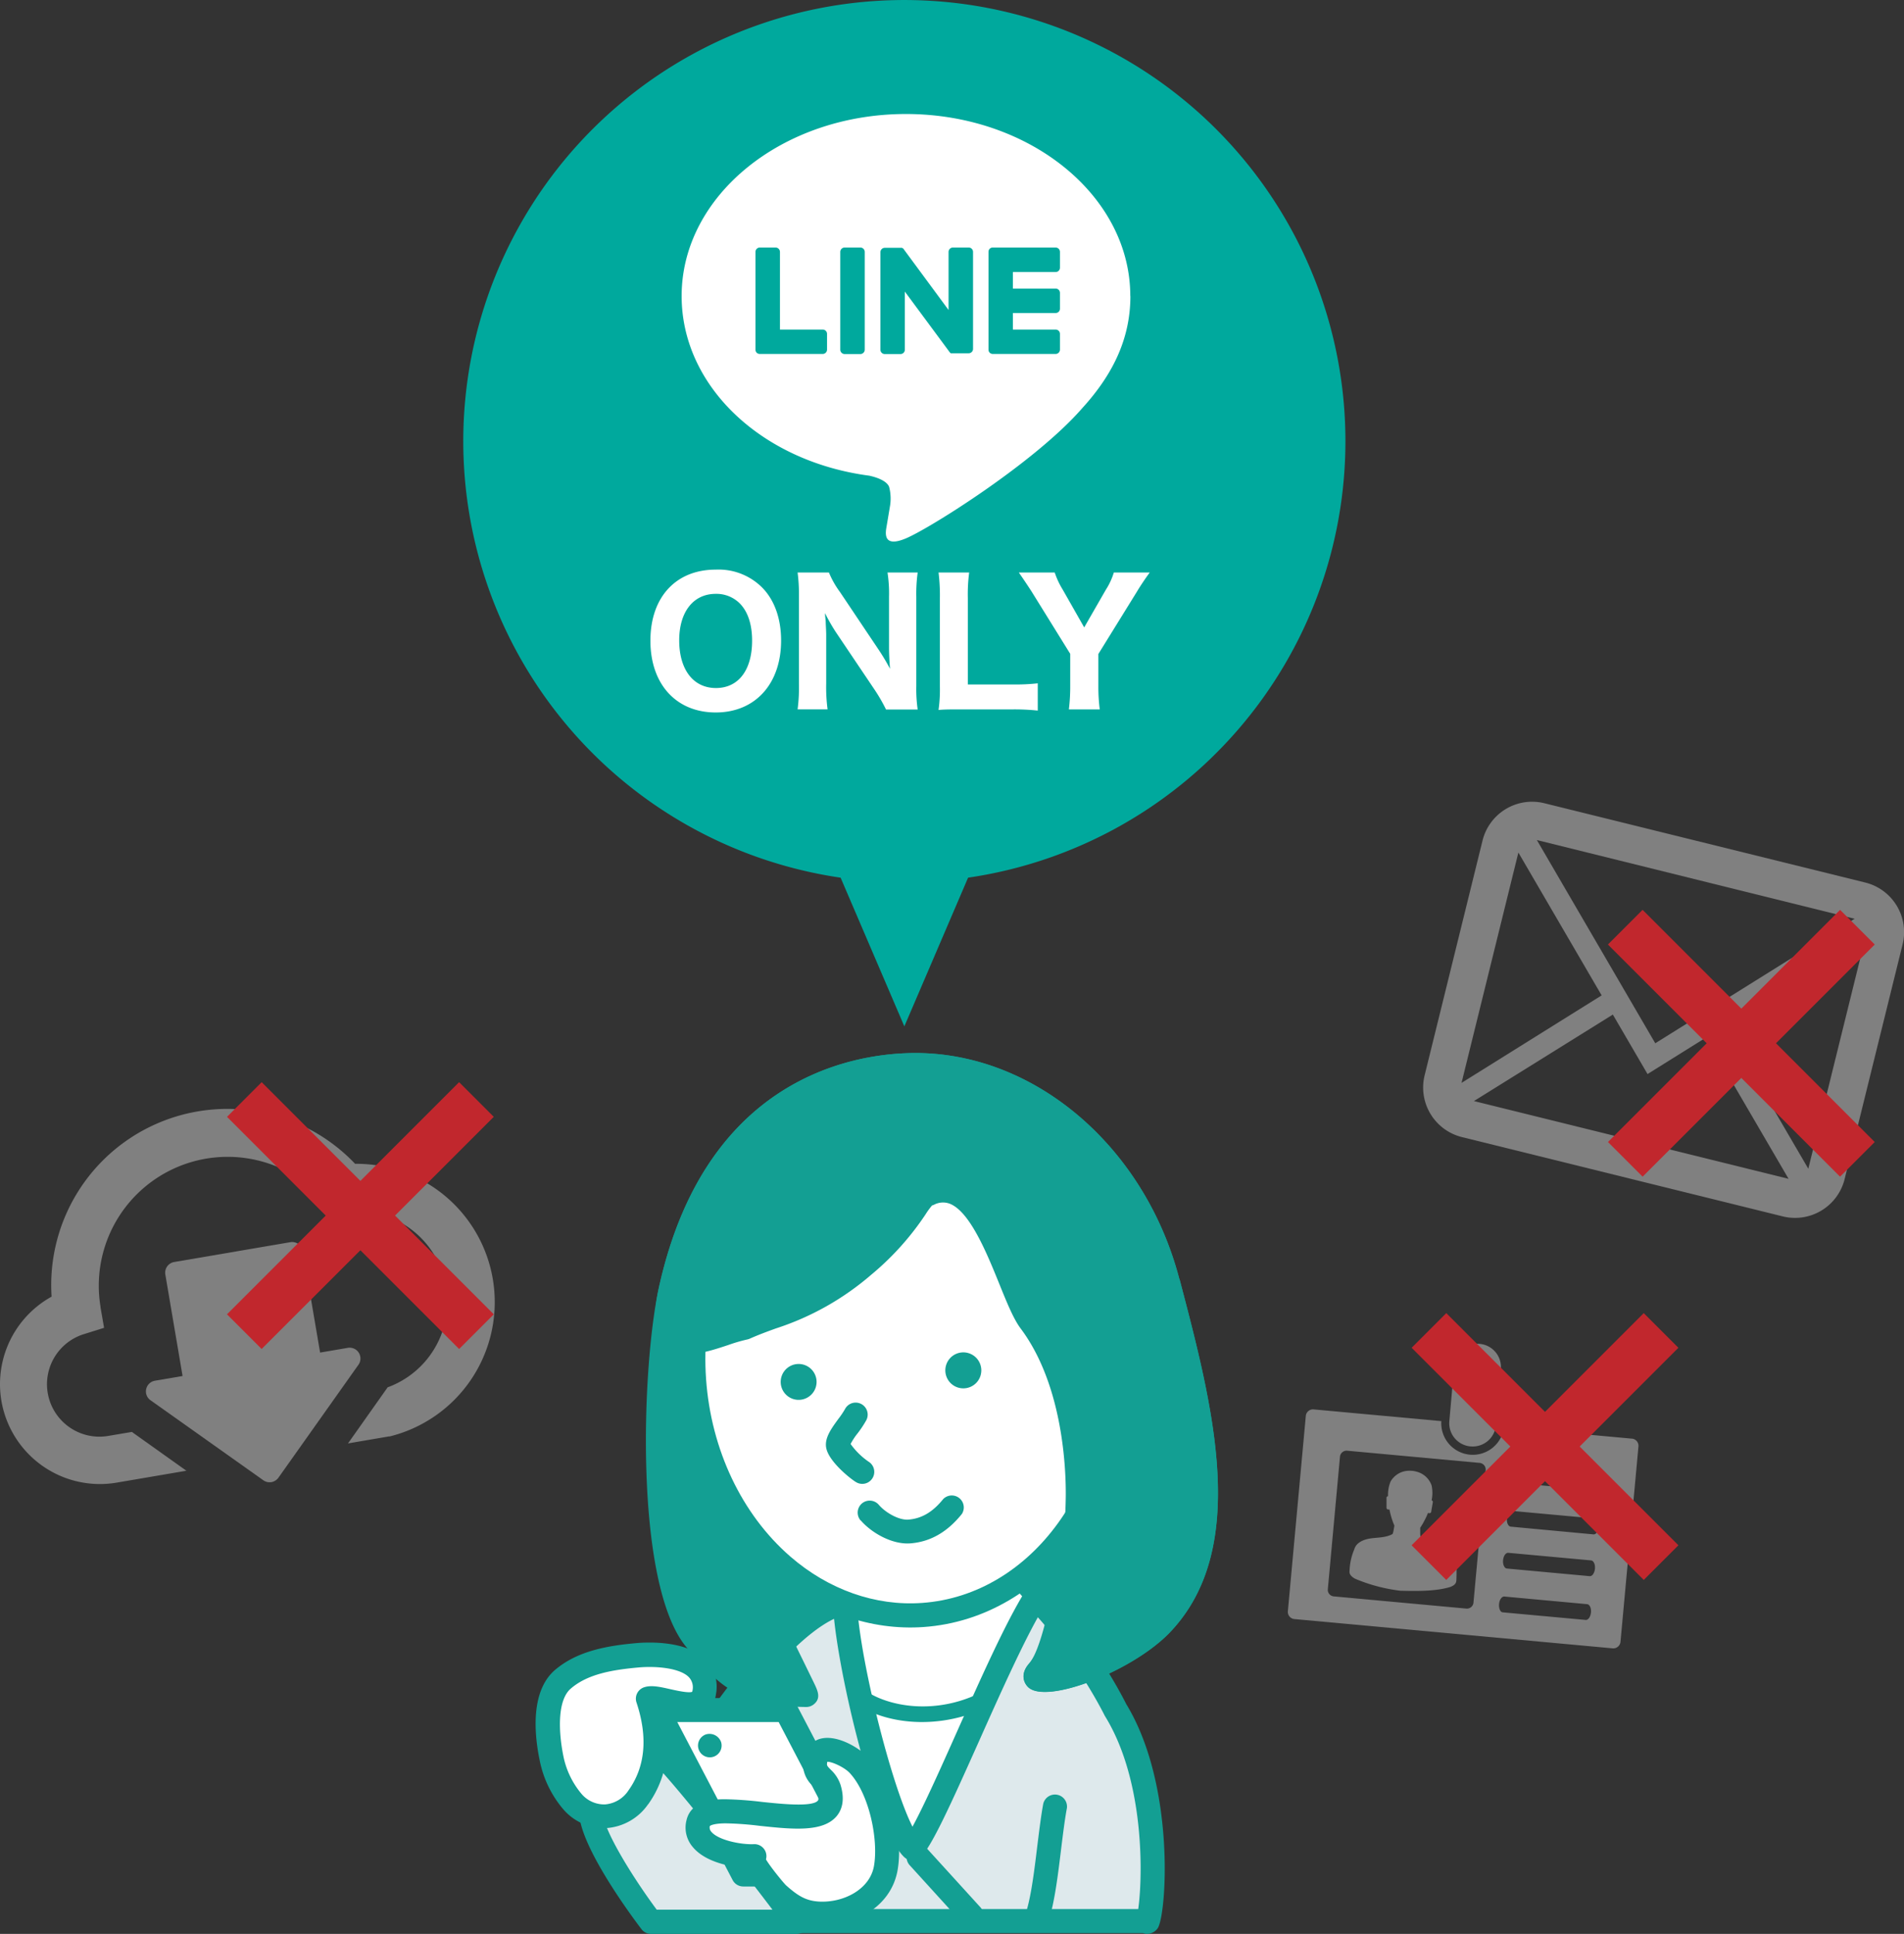 <svg xmlns="http://www.w3.org/2000/svg" viewBox="0 0 384.19 390.16"><rect x="0" y="0" width="384.19" height="390.16" fill="#333333" stroke="none"/><defs><style>.cls-1{fill:#00a99d;}.cls-2{fill:gray;}.cls-3{fill:#fff;}.cls-4{fill:#139f93;}.cls-5{fill:#dee9ec;}.cls-6{fill:#c1272d;}</style></defs><g id="レイヤー_2" data-name="レイヤー 2"><g id="レイヤー_1-2" data-name="レイヤー 1"><path class="cls-1" d="M271.48,89a89,89,0,1,0-101.86,88.07l12.86,30,12.86-30A89,89,0,0,0,271.48,89Z"/><path class="cls-2" d="M329.21,290.24l-25.72-2.36a6.36,6.36,0,0,1-6.9,5.6h0a6.37,6.37,0,0,1-5.76-6.77l-25.72-2.36a1.46,1.46,0,0,0-1.62,1.27l-3.63,39.49a1.46,1.46,0,0,0,1.36,1.54l64.15,5.9a1.46,1.46,0,0,0,1.61-1.28l3.63-39.48A1.45,1.45,0,0,0,329.21,290.24Zm-31.89,33.08a1.33,1.33,0,0,1-1.45,1.21l-26.74-2.46a1.32,1.32,0,0,1-1.2-1.45l2.45-26.73a1.34,1.34,0,0,1,1.46-1.21l26.73,2.46a1.35,1.35,0,0,1,1.21,1.45Zm23.7,2c-.08.88-.56,1.55-1.06,1.5l-16.71-1.53c-.51,0-.85-.8-.77-1.68v0c.08-.88.56-1.55,1.07-1.51l16.7,1.54c.51.05.86.8.78,1.67Zm.81-8.84c-.08.88-.55,1.55-1.06,1.51l-16.71-1.54c-.5-.05-.85-.8-.77-1.67v0c.08-.88.55-1.55,1.06-1.5l16.7,1.53c.51.05.86.8.78,1.68Zm.78-8.43c-.08.88-.56,1.55-1.07,1.51L304.84,308c-.51-.05-.85-.79-.77-1.67v0c.08-.87.56-1.55,1.07-1.5l16.7,1.53c.51.05.85.8.77,1.68Zm.81-8.83c-.08.87-.56,1.55-1.06,1.5l-16.71-1.54c-.51,0-.85-.79-.77-1.67v-.05c.08-.87.56-1.55,1.07-1.5l16.7,1.54c.51,0,.86.79.77,1.67Z"/><path class="cls-2" d="M296.69,291.81h.05a4.69,4.69,0,0,0,5.1-4.24l1-11.34a4.69,4.69,0,0,0-4.24-5.1h-.05a4.69,4.69,0,0,0-5.1,4.24l-1,11.34A4.69,4.69,0,0,0,296.69,291.81Zm1.78-19.08a3.24,3.24,0,1,1-3.52,2.93A3.24,3.24,0,0,1,298.47,272.73Z"/><path class="cls-2" d="M293.63,314.46c0-.2,0-1.47-2-2.49-1.49-.75-3.58-.84-5-2a3.11,3.11,0,0,1-.06-.62c0-.37,0-.75,0-1.12a14.93,14.93,0,0,0,.93-1.6,14.49,14.49,0,0,0,.65-1.42.27.27,0,0,0,.13.07l.14,0a.33.33,0,0,0,.37-.31l.33-1.93a.33.33,0,0,0-.25-.35h0a7.17,7.17,0,0,0,0-3,4.33,4.33,0,0,0-2.92-2.75,5.26,5.26,0,0,0-1-.2h0a5.74,5.74,0,0,0-1,0,4.33,4.33,0,0,0-3.37,2.18,7.15,7.15,0,0,0-.5,2.94h0a.32.32,0,0,0-.31.3l0,2c0,.22.13.37.3.37h.14a.24.24,0,0,0,.15,0c.09.48.22,1,.37,1.51a15.38,15.38,0,0,0,.63,1.75c-.06.37-.12.73-.19,1.1a2.79,2.79,0,0,1-.18.6c-1.64.91-3.71.61-5.31,1.07-2.19.63-2.35,1.9-2.44,2.09a11.81,11.81,0,0,0-.92,4.17c-.05.41-.1,1,1.07,1.67a33.7,33.7,0,0,0,9.26,2.45l.15,0h.16c3.38.08,6.81.07,9.55-.73,1.26-.42,1.33-1,1.36-1.44C294,315.66,293.75,315,293.63,314.46Z"/><path class="cls-3" d="M153.7,118.45c2.55,2.52,3.91,6.32,3.91,10.78,0,8.76-5.24,14.51-13.19,14.51s-13.18-5.68-13.18-14.48,5.16-14.34,13.18-14.34A12.43,12.43,0,0,1,153.7,118.45Zm-1.94,10.81c0-3.33-.88-5.91-2.51-7.54a6.65,6.65,0,0,0-4.83-1.91c-4.52,0-7.37,3.64-7.37,9.38,0,5.91,2.85,9.62,7.41,9.62S151.76,135.17,151.76,129.26Z"/><path class="cls-3" d="M177.28,131.06a43,43,0,0,1,2.31,3.87c-.1-1.18-.2-3-.2-4.24v-10.3a27.59,27.59,0,0,0-.31-4.89h6.09a31.73,31.73,0,0,0-.28,4.92v18a28.91,28.91,0,0,0,.28,4.72h-6.39a34,34,0,0,0-2.31-4l-7.82-11.62a36.8,36.8,0,0,1-2.17-3.81c0,.41,0,.41.13,1.6,0,.58.1,2,.1,2.68v9.92a33.67,33.67,0,0,0,.28,5.2h-6.05a34.07,34.07,0,0,0,.27-5.23V120.22a33.58,33.58,0,0,0-.27-4.72h6.32a18.32,18.32,0,0,0,2.21,3.91Z"/><path class="cls-3" d="M194,143.12c-2.11,0-3.36,0-4.62.11a29.43,29.43,0,0,0,.27-4.73V120.73a37.68,37.68,0,0,0-.27-5.23h6.18a34,34,0,0,0-.27,5.16v17.43h9.11a40,40,0,0,0,5-.23v5.5a44.49,44.49,0,0,0-5-.24Z"/><path class="cls-3" d="M215.68,143.12a37.82,37.82,0,0,0,.27-4.69v-6.52l-7.82-12.61c-.88-1.36-1.73-2.61-2.55-3.8h7.24a16.44,16.44,0,0,0,1.6,3.43l4.35,7.65,4.38-7.62a13.7,13.7,0,0,0,1.6-3.46H232c-.75,1-1.91,2.72-2.55,3.8l-7.82,12.64v6.49a34.75,34.75,0,0,0,.28,4.69Z"/><g id="FULL_COLOR_ICON" data-name="FULL COLOR ICON"><g id="TYPE_A" data-name="TYPE A"><path class="cls-3" d="M228.07,59.73C228.07,39.48,207.76,23,182.8,23s-45.26,16.48-45.26,36.73c0,18.16,16.1,33.37,37.86,36.24,1.47.32,3.48,1,4,2.23a9.31,9.31,0,0,1,.15,4.1s-.53,3.19-.65,3.87c-.19,1.15-.91,4.48,3.92,2.44s26.07-15.35,35.57-26.28h0c6.56-7.19,9.7-14.49,9.7-22.6"/><path class="cls-1" d="M173.61,49.94h-3.18a.89.89,0,0,0-.88.88V70.55a.89.89,0,0,0,.88.88h3.18a.89.89,0,0,0,.88-.88V50.82a.89.89,0,0,0-.88-.88"/><path class="cls-1" d="M195.46,49.94h-3.17a.89.89,0,0,0-.89.88V62.54l-9-12.2a.71.71,0,0,0-.07-.09h0l0-.05,0,0,0,0,0,0,0,0h0L182,50h0L182,50h0l-.06,0h-3.41a.88.88,0,0,0-.88.88V70.55a.88.88,0,0,0,.88.88h3.17a.88.88,0,0,0,.88-.88V58.83l9.05,12.23a.91.91,0,0,0,.23.21h0l0,0,0,0,0,0H192l.06,0h0a.85.85,0,0,0,.23,0h3.17a.88.88,0,0,0,.88-.88V50.82a.88.88,0,0,0-.88-.88"/><path class="cls-1" d="M166,66.49h-8.62V50.83a.89.89,0,0,0-.88-.89h-3.18a.88.88,0,0,0-.88.89V70.55h0a.86.86,0,0,0,.25.61h0a.89.89,0,0,0,.61.25H166a.88.88,0,0,0,.88-.88V67.37a.87.87,0,0,0-.88-.88"/><path class="cls-1" d="M213,54.88a.87.87,0,0,0,.88-.88V50.83a.88.88,0,0,0-.88-.89H200.31a.89.89,0,0,0-.61.25h0l0,0a.88.88,0,0,0-.24.61h0V70.55h0a.86.86,0,0,0,.25.61h0a.89.89,0,0,0,.61.25H213a.88.88,0,0,0,.88-.88V67.37a.87.87,0,0,0-.88-.88h-8.62V63.15H213a.87.87,0,0,0,.88-.88V59.1a.87.87,0,0,0-.88-.88h-8.62V54.88Z"/></g></g><path class="cls-4" d="M146.16,326.71c11.66,13.45,52,12.28,68.1,3.76,24.59-13,16-43.48,6.55-69-11-29.67-63.73-28.3-77,1.15C136.92,277.8,134.5,313.25,146.16,326.71Z"/><path class="cls-4" d="M144.33,328.29c12.58,14.53,54.1,13.28,71.06,4.32,28.79-15.2,14.54-53.56,7.69-72-5.08-13.68-19.26-22.55-37-23.15-16.47-.57-36.62,6.68-44.51,24.15C134.16,278,132,314.06,144.33,328.29ZM146,263.61c7-15.42,25.07-21.81,39.93-21.3,12.33.42,27.38,5.9,32.62,20,10.19,27.43,16.58,54.41-5.41,66-15,7.9-54.27,9.33-65.14-3.21C137.37,312.86,139.21,278.62,146,263.61Z"/><path class="cls-3" d="M162.43,341.85c-4,12.58-5.56,30.74-5.56,30.74l70.88.56s-3-19.16-7.53-32.15-12.91-22.09-20.43-29c-6.21-5.67-16.38-2.84-19.68.79C175.27,318.15,166.42,329.26,162.43,341.85Z"/><path class="cls-4" d="M160.12,341.11c-4,12.7-5.6,30.52-5.66,31.27a2.39,2.39,0,0,0,.62,1.84,2.43,2.43,0,0,0,1.77.8l70.88.55a2.41,2.41,0,0,0,2.41-2.8c-.12-.79-3.07-19.52-7.64-32.57-4.87-13.93-13.82-23.32-21.08-29.95A15.41,15.41,0,0,0,190,306.42c-4.6.22-9.31,2.14-11.72,4.78C174.3,315.62,164.48,327.36,160.12,341.11Zm21.78-26.65c1.33-1.46,4.62-3,8.36-3.2a10.79,10.79,0,0,1,7.89,2.57c6.84,6.24,15.27,15.06,19.78,28,4.42,12.63,7.4,31.53,7.43,31.72a2.42,2.42,0,0,1,2.41-2.8l-70.88-.55a2.43,2.43,0,0,1,1.77.79,2.4,2.4,0,0,1,.62,1.84c0-.18,1.6-18,5.46-30.22C168.81,329.74,178.1,318.64,181.9,314.46Z"/><path class="cls-4" d="M170.63,342c6.63,6.63,22,8,33.45-.56h0a1.62,1.62,0,1,0-1.94-2.59h0c-11.07,8.31-24.3,5.79-29.22.87h0a1.62,1.62,0,0,0-2.29,2.28Z"/><path class="cls-5" d="M225.13,345c-4-7.84-10.92-17.8-16.15-22.74-7.74,12.42-20.69,46.33-24.83,50.67-5.17-5-13.29-37.77-13.63-49.6-11.63,2.19-27.3,26.41-27.3,26.41s5.09,23.53,10,19.94a51.6,51.6,0,0,0,2,17.94H231.4C232.12,390.08,235.82,362.37,225.13,345Z"/><path class="cls-4" d="M227.29,343.86c-4.25-8.4-11.41-18.46-16.64-23.41a2.42,2.42,0,0,0-3.72.48c-4,6.35-9.25,18.18-13.91,28.62-4.14,9.28-8.84,19.79-10.62,21.66a2.41,2.41,0,0,1,3.43-.07c-4.41-4.26-12.56-36.31-12.89-47.92a2.43,2.43,0,0,0-2.87-2.32c-12.3,2.32-27.23,24.9-28.89,27.47a2.41,2.41,0,0,0-.33,1.83c1.29,6,4.83,20.06,9.84,21.95a4,4,0,0,0,3.93-.57,2.41,2.41,0,0,1-2.59.18,2.43,2.43,0,0,1-1.26-2.26c-.56,10.1,1.82,18.81,2.68,19.73a2.43,2.43,0,0,0,1.77.77H231.4a2.43,2.43,0,0,1-2.33-1.75,2.56,2.56,0,0,0,2.06,1.88,2.63,2.63,0,0,0,2.48-1.12c1.79-2.7,3.64-28.94-6.42-45.32A1,1,0,0,1,227.29,343.86Zm4.11,41.29H155.22a2.43,2.43,0,0,1,2.29,1.64,50.2,50.2,0,0,1-1.9-17,2.43,2.43,0,0,0-3.86-2.08.81.81,0,0,1,.68-.05c-1.71-.89-4.91-9.52-6.85-18.46a2.4,2.4,0,0,1-.33,1.83c4.21-6.49,17-23.7,25.72-25.34a2.41,2.41,0,0,1-2-.49,2.44,2.44,0,0,1-.9-1.82c.32,11.16,8.17,45.29,14.36,51.27a2.43,2.43,0,0,0,3.44-.07c2.25-2.35,5.85-10.28,11.54-23,4.6-10.3,9.82-22,13.6-28a2.48,2.48,0,0,1-1.75,1.12,2.42,2.42,0,0,1-2-.64c4.8,4.53,11.68,14.23,15.65,22.07a1,1,0,0,0,.1.17c9.13,14.87,7.26,37.79,6.34,40.41a2.34,2.34,0,0,1,4.32.27A2.43,2.43,0,0,0,231.4,385.15Z"/><path class="cls-4" d="M235.6,258.54c-6.06-23.07-25.53-42.77-49.3-43.64-18.36-.68-42.87,8.34-51,45.49-3.6,16.43-4.4,58.82,5,70.3,6.65,8.1,10.45,11.16,22.36,11.27.69.61-19-37-19.72-46.72s.59-11.9,7.35-27.37c7.08-3.16,15.43-3.95,25.53-12.52s11.21-14.51,13.26-14.5c11.07-5.06,16,19.9,20.38,25.7,8.66,11.52,8.6,17.18,8,32.28-.42,10.47-3.6,33.33-8,38.4-3.94,4.54,15.76,0,24.89-9.61C249.63,311.55,242.11,283.31,235.6,258.54Z"/><path class="cls-4" d="M237.94,257.93c-6.8-25.9-28-44.59-51.55-45.45-10-.37-43.52,2-53.46,47.39-3.47,15.82-5,59.57,5.5,72.36,6.86,8.36,11.22,12,24.21,12.16a2.43,2.43,0,0,1-1.57-.6,2.44,2.44,0,0,0,3.08.1c1.6-1.23.86-2.77.08-4.39l-1.84-3.78c-4.53-9.23-16.55-33.75-17-40.65-.61-8.53.28-10.56,6.06-23.74l1.09-2.49a2.44,2.44,0,0,1-1.23,1.24c1.87-.84,3.89-1.51,6-2.23,5.83-2,12.45-4.18,20.08-10.65a56.33,56.33,0,0,0,11-12.22,13.35,13.35,0,0,1,1.42-1.9,1.21,1.21,0,0,1-.7.19,2.26,2.26,0,0,0,1-.22,3.87,3.87,0,0,1,3.19-.19c4.08,1.63,7.49,10.07,10,16.24,1.52,3.76,2.83,7,4.25,8.9,8.3,11,8.1,16,7.51,30.73-.48,11.71-3.87,32.84-7.41,36.92-1.88,2.16-1,4-.13,4.79,3.79,3.44,21.17-3.33,28.6-11.15,16.15-17,8.6-45.68,1.95-71Zm-5.36,68c-7.08,7.45-20.24,11.09-22.33,10.6a1.79,1.79,0,0,1,.95,2.37l.08-.1c5.21-6,8.21-30.64,8.59-39.9.59-14.7.86-21.41-8.48-33.83-1-1.38-2.29-4.5-3.63-7.81-3.13-7.75-6.69-16.53-12.69-18.92a8.62,8.62,0,0,0-7,.29,2.4,2.4,0,0,1,1-.22c-2.12,0-3.28,1.68-4.74,3.82a51.65,51.65,0,0,1-10.09,11.26c-6.93,5.87-13.07,7.93-18.49,9.75-2.25.75-4.38,1.46-6.47,2.39a2.42,2.42,0,0,0-1.23,1.25L147,269.38c-5.92,13.5-7.15,16.31-6.46,26,.49,6.91,9.13,25.33,17.52,42.44,1.12,2.29,2.18,4.46,2.34,4.86a2.25,2.25,0,0,1,.9-2.72,2.41,2.41,0,0,1,3,.15,2.45,2.45,0,0,0-1.57-.6c-11.09-.1-14.26-2.77-20.5-10.39-8.41-10.25-8.18-51.52-4.52-68.25,8.89-40.62,36.91-44,48.55-43.58,21.43.79,40.78,18,47,41.84l.09.36C239.69,283.62,246.87,310.94,232.58,326Z"/><path class="cls-3" d="M225.29,272.36c2,27.86-15.53,51.79-39.07,53.45S142,306.24,140,278.38s15.53-51.79,39.07-53.45S223.32,244.5,225.29,272.36Z"/><path class="cls-4" d="M222.87,272.53c1.87,26.48-14.65,49.3-36.82,50.86-9.41.67-18.85-2.66-26.58-9.36-9.81-8.52-16-21.58-17-35.82s3.3-28,11.82-37.86c6.71-7.72,15.59-12.34,25-13s18.86,2.66,26.58,9.37C215.66,245.23,221.87,258.28,222.87,272.53Zm-43.94-50c-10.71.75-20.76,6-28.32,14.67-9.35,10.77-14.09,25.85-13,41.37s7.9,29.78,18.68,39.13c8.7,7.56,19.39,11.3,30.09,10.55,24.84-1.75,43.37-26.89,41.32-56-1.1-15.52-7.91-29.78-18.68-39.14C200.33,225.5,189.64,221.75,178.93,222.51Z"/><path class="cls-4" d="M164.76,278.55a3.62,3.62,0,1,1-3.87-3.36A3.62,3.62,0,0,1,164.76,278.55Z"/><path class="cls-4" d="M198,276.21a3.63,3.63,0,1,1-3.88-3.36A3.63,3.63,0,0,1,198,276.21Z"/><path class="cls-4" d="M175.26,294.89a14.68,14.68,0,0,1-3.78-3.79.4.4,0,0,1,0,.12,1,1,0,0,1,0,.41,13.37,13.37,0,0,1,1.61-2.51,21.08,21.08,0,0,0,1.73-2.63h0a2.42,2.42,0,1,0-4.33-2.18h0a17.75,17.75,0,0,1-1.32,1.95c-1.46,2-2.85,3.9-2.45,5.89.53,2.72,4.85,6.18,6,6.86h0a2.42,2.42,0,0,0,2.54-4.12Z"/><path class="cls-4" d="M235.6,258.54c-6.06-23.07-25.53-42.77-49.3-43.64-18.36-.68-42.87,8.34-51,45.49-3.6,16.43,9,8.6,15,7.48,7.08-3.16,13.81-3.95,23.92-12.52s11.2-14.51,13.25-14.5c11.07-5.06,16,19.9,20.38,25.7,8.67,11.52,9.71,28.44,9.61,35.51-.21,14.77-3.6,30.1-8,35.17-3.94,4.54,15.76,0,24.89-9.61C249.63,311.55,242.11,283.31,235.6,258.54Z"/><path class="cls-4" d="M237.94,257.93c-6.8-25.9-28-44.59-51.55-45.45-10-.37-43.52,2-53.46,47.39-1.29,5.87-.8,9.58,1.54,11.68,3.2,2.89,8.14,1.25,12.5-.2a33.06,33.06,0,0,1,3.76-1.1,2.69,2.69,0,0,0,.55-.17c1.72-.77,3.43-1.4,5.25-2.06a55.57,55.57,0,0,0,19.24-10.82,56.18,56.18,0,0,0,11-12.22,14.35,14.35,0,0,1,1.41-1.9,1.21,1.21,0,0,1-.7.19,2.26,2.26,0,0,0,1-.22,3.87,3.87,0,0,1,3.19-.19c4.08,1.63,7.5,10.07,10,16.24,1.52,3.76,2.84,7,4.26,8.9,8.73,11.62,9.18,29,9.12,34-.2,14.29-3.46,29.06-7.41,33.62-1.88,2.16-1,4-.13,4.79,3.79,3.44,21.17-3.33,28.6-11.15,16.15-17,8.6-45.68,1.95-71Zm-5.36,68c-7.08,7.45-20.24,11.09-22.33,10.6a1.79,1.79,0,0,1,.95,2.37l.08-.1c5.39-6.21,8.4-23.18,8.59-36.73.08-5.43-.43-24.15-10.09-37-1-1.38-2.3-4.5-3.64-7.81-3.13-7.75-6.68-16.53-12.69-18.92a8.59,8.59,0,0,0-7,.29,2.4,2.4,0,0,1,1-.22c-2.13,0-3.28,1.68-4.75,3.82a51.38,51.38,0,0,1-10.09,11.26c-7.2,6.1-12.58,8.06-17.77,10-1.82.66-3.69,1.35-5.57,2.18a2.66,2.66,0,0,1,.55-.16,34.44,34.44,0,0,0-4.41,1.26c-2.47.83-6.62,2.2-7.73,1.2-.22-.2-1.27-1.48-.05-7.05,8.89-40.62,36.91-44,48.55-43.58,21.43.79,40.78,18,47,41.84l.09.36C239.69,283.62,246.87,310.94,232.58,326Z"/><path class="cls-4" d="M211.61,387.46c1.2-3.74,1.87-9.19,2.51-14.47.38-3.05.73-5.93,1.16-8.2h0a2.43,2.43,0,0,0-4.77-.89h0c-.45,2.42-.81,5.37-1.2,8.5-.61,5.05-1.25,10.27-2.32,13.57h0a2.43,2.43,0,1,0,4.62,1.48Z"/><path class="cls-4" d="M183.56,376.31l10.68,11.75h0a2.42,2.42,0,0,0,3.59-3.26h0l-10.69-11.75h0a2.42,2.42,0,1,0-3.58,3.26Z"/><path class="cls-4" d="M173.69,306.75c2.19,2.52,6.35,4.92,10.06,4.62,4-.33,7.39-2.27,10.33-5.92h0a2.42,2.42,0,0,0-3.77-3h0c-2.1,2.6-4.31,3.91-7,4.13-1.91.16-4.65-1.41-6-3h0a2.42,2.42,0,1,0-3.65,3.18Z"/><path class="cls-5" d="M130.53,351.36c-6.29-1.75-10.91,11.82-11.23,13.68-1,5.51,12,22.69,12,22.69h29.43S134.24,352.4,130.53,351.36Z"/><path class="cls-4" d="M131.18,349a6.88,6.88,0,0,0-5.64.94c-5.4,3.41-8.42,13.43-8.63,14.66-1,6.07,9.29,20.34,12.49,24.56a2.4,2.4,0,0,0,1.93,1h29.43a2.42,2.42,0,0,0,1.94-3.88C150.38,369.86,134.91,350.07,131.18,349Zm29.58,36.28H131.33a2.43,2.43,0,0,1,1.93,1c-5.94-7.86-12-18-11.57-20.81.27-1.57,3.1-9.28,6.44-11.39a2,2,0,0,1,1.75-.37.74.74,0,0,1-.21-.09c2.62,1.44,16.88,19.22,29.16,35.58a3,3,0,0,1-.21-.33,2.42,2.42,0,0,1,2.14-3.55Z"/><path class="cls-3" d="M115.44,363.43a19.53,19.53,0,0,1-4.15-8.74c-1-5-1.58-12.57,2.34-15.89s9.52-4.31,15-4.8c3.09-.28,14.69-.6,13.49,7.5-.72,4.87-9.08.35-11.38,1.2,1.49,4.49,3.26,12.66-1.91,19.92C125.32,367.51,119.22,367.75,115.44,363.43Z"/><path class="cls-4" d="M117.27,361.83a17,17,0,0,1-3.61-7.63c-1-5-1.19-11.25,1.54-13.55,3.49-3,8.62-3.78,13.63-4.24,3.7-.33,8.48.14,10.21,2a3,3,0,0,1,.67,2.75,2,2,0,0,1-.05.21.16.16,0,0,1,.08-.08c-.65.37-3.28-.23-4.54-.51-2.07-.47-3.86-.87-5.32-.34a2.42,2.42,0,0,0-1.46,3c2.34,7,1.8,13-1.59,17.75a6.23,6.23,0,0,1-4.74,2.85A6,6,0,0,1,117.27,361.83Zm13.51,2.2c4.28-6,5.05-13.65,2.23-22.1a2.42,2.42,0,0,1-1.46,3,.41.41,0,0,1-.15,0,14.82,14.82,0,0,1,2.73.48c2.83.63,6,1.36,8.34-.22a4.84,4.84,0,0,0,2-3.42,7.81,7.81,0,0,0-1.94-6.79c-3.84-4.06-11.81-3.69-14.17-3.48-5.8.53-11.8,1.55-16.32,5.37-5.13,4.34-4.18,13.29-3.15,18.24a21.74,21.74,0,0,0,4.7,9.83,10.88,10.88,0,0,0,8.71,3.88A11.17,11.17,0,0,0,130.78,364Z"/><polygon class="cls-3" points="175.89 378.18 149.97 378.18 132.63 345 158.55 345 175.89 378.18"/><path class="cls-4" d="M175.89,375.75H150a2.44,2.44,0,0,1,2.15,1.3l-17.34-33.17a2.41,2.41,0,0,1-2.15,3.54h25.92a2.4,2.4,0,0,1-2.14-1.3l17.34,33.18a2.41,2.41,0,0,1,.07-2.38A2.44,2.44,0,0,1,175.89,375.75Zm-17.34-33.17H132.63a2.42,2.42,0,0,0-2.07,1.17,2.39,2.39,0,0,0-.07,2.37l17.34,33.18a2.42,2.42,0,0,0,2.14,1.3h25.92a2.42,2.42,0,0,0,2.08-1.17,2.46,2.46,0,0,0,.07-2.38L160.7,343.88A2.43,2.43,0,0,0,158.55,342.58Z"/><path class="cls-3" d="M146.37,365.43c-2.91,0-5.07.57-5.48,2.36-1.22,5.28,7.75,6.87,11.34,6.7-1.92.09,4.4,7.37,4.74,7.67,2.52,2.24,4.64,3.7,8.13,3.91,5.89.34,12.58-3,13.65-9.24s-1.21-16.13-5.52-20.77c-1.8-1.94-8.14-5.29-8.74-.73-.38,2.94,2.11,3.21,2.81,5.49C170.05,369.87,154.93,365.38,146.37,365.43Z"/><path class="cls-4" d="M146.36,363c-1.7,0-6.87,0-7.84,4.24a6,6,0,0,0,1.29,5.42c3.16,3.79,10.28,4.34,12.53,4.24a2.42,2.42,0,0,1-.23-4.84,2.74,2.74,0,0,0-2.5,1.82c-1.15,3.24,5.67,10,5.75,10.08,2.51,2.23,5.14,4.26,9.6,4.52,6.84.39,14.84-3.41,16.17-11.26,1.13-6.62-1.06-17.37-6.12-22.82-1.61-1.73-6.25-4.64-9.7-3.54a4.75,4.75,0,0,0-3.22,4.14,6,6,0,0,0,2,5.4,3,3,0,0,1,.84,1.12c.31,1,.25,1.58.11,1.75-1.11,1.34-7.46.67-11.25.27A72.93,72.93,0,0,0,146.36,363Zm23.25-2.9a7.33,7.33,0,0,0-2-3.08c-.75-.77-.79-.83-.71-1.39a1.28,1.28,0,0,1,.07-.31.33.33,0,0,1-.18.15c.74-.23,3.52,1,4.67,2.23,3.91,4.21,5.81,13.35,4.9,18.71-.83,4.88-6.31,7.51-11.12,7.23-2.68-.16-4.28-1.19-6.66-3.3-.78-.81-4-4.76-4.33-5.83a1.87,1.87,0,0,1-.33,1.48,2.09,2.09,0,0,1-1.58.91,2.42,2.42,0,1,0-.23-4.84c-2.55.12-7.16-.79-8.58-2.5a1.25,1.25,0,0,1-.28-1.23h0l0,.06s.52-.52,3.17-.53a64.83,64.83,0,0,1,6.94.51c6.55.69,12.73,1.34,15.49-2C170.13,364.79,170.39,362.68,169.61,360.11Z"/><path class="cls-4" d="M145.51,351.49a2.38,2.38,0,1,1-3.14-1.55A2.48,2.48,0,0,1,145.51,351.49Z"/><path class="cls-2" d="M376.37,178.05l-64.75-16a10.3,10.3,0,0,0-12.47,7.52L287.45,217A10.3,10.3,0,0,0,295,229.41l64.74,16a10.31,10.31,0,0,0,12.47-7.53l11.7-47.36A10.31,10.31,0,0,0,376.37,178.05Zm-2.14,7.31L334,210.48l-23.89-41Zm-51.05,15.46-28.27,17.65L306.38,172Zm2.26,3.87,7,12,11.82-7.38,16.64,28.52-63.49-15.69ZM348.08,207l28.27-17.65-11.47,46.44Z"/><path class="cls-2" d="M71.57,234.71A35.54,35.54,0,0,0,10.41,261.6a20.16,20.16,0,0,0,13.13,37.52l14.07-2.4-11-7.83-4.62.78A10.58,10.58,0,0,1,17,269.14l4-1.25-.72-4.15,0-.12a26,26,0,0,1,45.58-20.93l1.64,2,2.55-.27a18.34,18.34,0,0,1,8.17,35.47l-8,11.32,8.24-1.41.17,0a27.91,27.91,0,0,0-7-55Z"/><path class="cls-2" d="M72.32,275.35a2.18,2.18,0,0,0-2.15-3.42l-5.58.95L61.1,252.4a2.19,2.19,0,0,0-2.52-1.79l-23.43,4a2.19,2.19,0,0,0-1.79,2.52l3.48,20.48-5.58.95a2.19,2.19,0,0,0-1.76,1.67,2.17,2.17,0,0,0,.87,2.27l22.76,16.14a2.19,2.19,0,0,0,1.63.38,2.23,2.23,0,0,0,1.42-.89Z"/><rect class="cls-6" x="318.25" y="205.54" width="66.24" height="9.89" transform="translate(-45.92 310.1) rotate(-45)"/><rect class="cls-6" x="346.42" y="177.36" width="9.89" height="66.24" transform="translate(-45.92 310.1) rotate(-45)"/><rect class="cls-6" x="39.6" y="240.3" width="66.24" height="9.89" transform="translate(-152.12 123.25) rotate(-45)"/><rect class="cls-6" x="67.78" y="212.13" width="9.89" height="66.24" transform="translate(-152.12 123.25) rotate(-45)"/><rect class="cls-6" x="278.63" y="286.89" width="66.24" height="9.89" transform="translate(-115.05 305.92) rotate(-45)"/><rect class="cls-6" x="306.81" y="258.72" width="9.89" height="66.24" transform="translate(-115.05 305.92) rotate(-45)"/></g></g></svg>